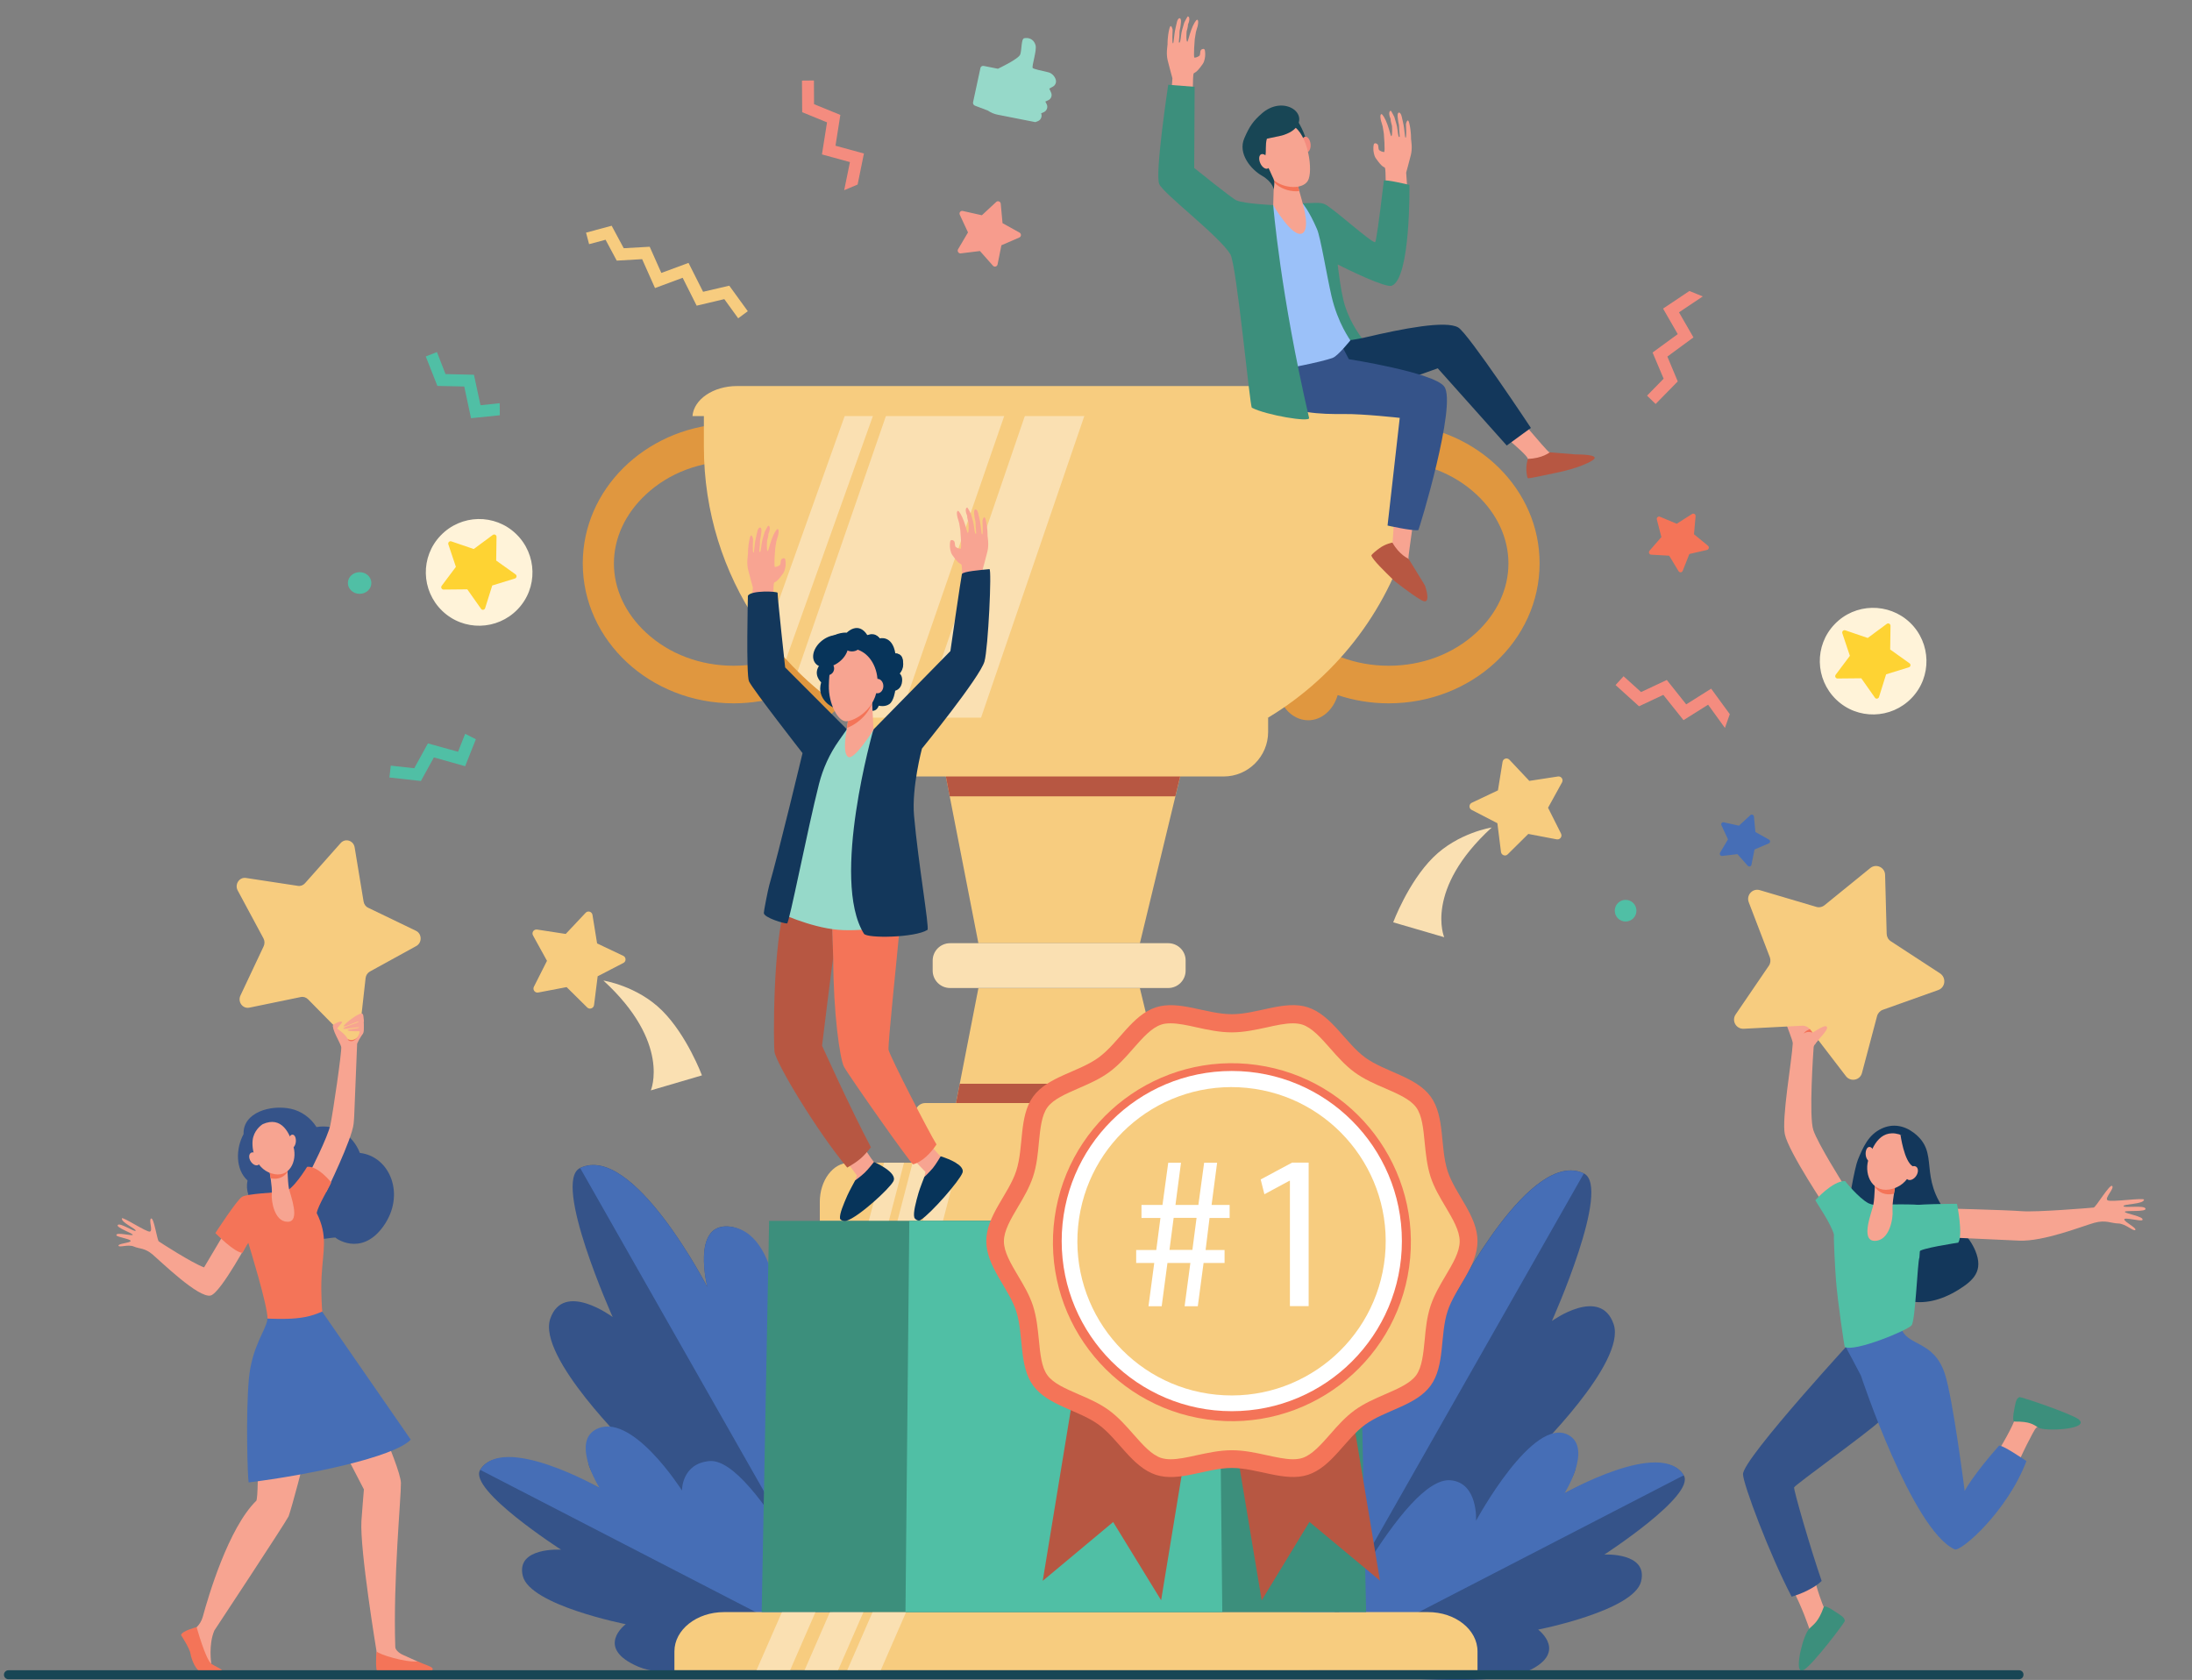 <?xml version="1.0" encoding="utf-8"?>
<!-- Generator: Adobe Illustrator 23.0.5, SVG Export Plug-In . SVG Version: 6.00 Build 0)  -->
<svg version="1.1" id="Layer_1" xmlns="http://www.w3.org/2000/svg" xmlns:xlink="http://www.w3.org/1999/xlink" x="0px" y="0px"
	 viewBox="0 0 1942 1488.3" style="enable-background:new 0 0 1942 1488.3;" xml:space="preserve">
<rect x="0" y="0" width="1942" height="1488.3" fill="#808080" stroke="none"/>
<style type="text/css">
	.st0{fill:#355389;}
	.st1{fill:#466EB6;}
	.st2{fill:#13375B;}
	.st3{fill:#F7A491;}
	.st4{fill:#3C8F7C;}
	.st5{fill:#50BFA5;}
	.st6{fill:#F47458;}
	.st7{fill:#F7CC7F;}
	.st8{fill:#F47257;}
	.st9{fill:#E0973F;}
	.st10{fill:#FAE0B2;}
	.st11{fill:#B75742;}
	.st12{fill:#184655;}
	.st13{fill:#FFFFFF;}
	.st14{fill:#F8A492;}
	.st15{fill:#9BC1F9;}
	.st16{fill:#F48C7F;}
	.st17{fill:#07345A;}
	.st18{fill:#96D9C9;}
	.st19{fill:#F79C8D;}
	.st20{fill:#FFF3D9;}
	.st21{fill:#FED333;}
</style>
<g>
	<g>
		<g>
			<g>
				<path class="st0" d="M1155.1,1478.1c0,0,186.1-91.8,218.1-139.6c32-47.9-15-50.6-15-50.6s83.1-80.8,71.4-114.8
					c-11.7-34-54.7-2.8-54.7-2.8s53.4-118.9,28.2-130.8c-46.9-22.3-112.7,105.6-112.7,105.6s14.1-55.6-18.2-53.8
					c-48.7,2.7-46.7,128.4-46.7,128.4s-5.5-48.2-34.9-32.5C1138,1215.4,1155.1,1478.1,1155.1,1478.1z"/>
			</g>
			<path class="st1" d="M1180.1,1167.8c22.9-12.7,45.8,24.5,45.8,24.5s-2.3-98.2,46.4-100.9c32.3-1.8,18.2,53.8,18.2,53.8
				s65.8-127.9,112.7-105.6l-248.2,436.6C1153.1,1445.6,1134.7,1193,1180.1,1167.8z"/>
		</g>
		<g>
			<g>
				<path class="st0" d="M1159.9,1479.3c0,0,152.2,18.9,191.6,2.1c39.4-16.8,11.2-37.7,11.2-37.7s84.6-16.6,91.2-42.6
					c6.5-26-32.5-23.9-32.5-23.9s81.1-52.5,70.3-70.2c-20.2-32.9-113.2,20.1-113.2,20.1s31.4-28.9,10.5-40.9
					c-31.5-18.1-81.3,61.1-81.3,61.1s3.1-19.5-21.6-21.7C1241.8,1321.7,1159.9,1479.3,1159.9,1479.3z"/>
			</g>
			<path class="st1" d="M1285.1,1311.4c24.7,2.2,22.6,35.9,22.6,35.9s50.7-93.9,82.2-75.8c20.9,12-3.8,51.4-3.8,51.4
				s85.4-48.8,105.6-15.9l-332.2,171.5C1170.8,1458.7,1243.7,1307.8,1285.1,1311.4z"/>
		</g>
	</g>
	<g>
		<g>
			<g>
				<path class="st0" d="M762,1473.3c0,0-186.1-91.8-218.1-139.6c-32-47.9,15-50.6,15-50.6s-83.1-80.8-71.4-114.8
					c11.7-34,55.3-1.5,55.3-1.5s-54-120.2-28.8-132.1c46.9-22.3,112.7,105.6,112.7,105.6s-14.1-55.6,18.2-53.8
					c48.7,2.7,46.7,128.4,46.7,128.4s5.5-48.2,34.9-32.5C779.2,1210.6,762,1473.3,762,1473.3z"/>
			</g>
			<path class="st1" d="M737.1,1163c-22.9-12.7-45.8,24.5-45.8,24.5s2.3-98.2-46.4-100.9c-32.3-1.8-18.2,53.8-18.2,53.8
				s-65.8-127.9-112.7-105.6l248.2,436.6C764,1440.8,782.5,1188.2,737.1,1163z"/>
		</g>
		<g>
			<g>
				<path class="st0" d="M757.2,1474.5c0,0-152.2,18.9-191.6,2.1c-39.4-16.8-11.2-37.7-11.2-37.7s-84.6-16.6-91.2-42.6
					c-6.5-26,33.9-23.4,33.9-23.4s-82.5-53-71.7-70.7c20.2-32.9,113.2,20.1,113.2,20.1s-31.4-28.9-10.5-40.9
					c31.5-18.1,81.3,61.1,81.3,61.1s-3.1-19.5,21.6-21.7C675.3,1316.9,757.2,1474.5,757.2,1474.5z"/>
			</g>
			<path class="st1" d="M628.5,1294.4c-24.7,2.2-24.3,26.1-24.3,26.1s-45.4-71.9-76.9-53.8c-20.9,12,3.8,51.4,3.8,51.4
				s-85.4-48.8-105.6-15.9l332.2,171.5C746.4,1453.9,669.8,1290.7,628.5,1294.4z"/>
		</g>
	</g>
	<g>
		<path class="st2" d="M1646,1027.4c4.6-11,9.2-22.1,21.1-27.6c9.6-4.5,19.7-2.8,28.2,3.6c24.2,18.2,3.1,38.3,30.7,72.8
			c8.6,10.7,18.9,19.4,24.1,32c7.2,17.6-1.4,26-15.1,34.5c-65.6,40.3-100-42.5-98.7-61.4C1637.2,1067.1,1643.1,1034.5,1646,1027.4z"
			/>
		<path class="st3" d="M1606.6,1394.5c3.2,14.6,8.3,27.4,9,28.9c0.3,0.7,3.3,3.3,3.7,4c-0.9,18-12,29.1-22.5,37
			c2-9.1,6.8-19.7,6.1-21.7c-1.2-3.2-5.8-17.7-15.3-35.8C1596.5,1405.7,1599.5,1400.2,1606.6,1394.5z"/>
		<path class="st0" d="M1647,1180.6l55.8,42.4c0,0-27.6,26.6-38,36.5c-10.4,9.9-74.4,55.9-75.3,58.2c-0.7,1.7,14.6,54.6,24.4,82.9
			c-5.9,6-18.9,11.9-26.6,13.9c-19.4-36.9-43.1-100-43.1-108.5C1544.2,1291.9,1647,1180.6,1647,1180.6z"/>
		<path class="st3" d="M1803.7,1265.2c-1.8,1.8-13.9,25.4-18.6,38c-6.8-4.3-10.8-9.3-18.4-12.2c6-8.6,17.6-29.3,18.5-34.3
			c2.3-11.7,4.9-13.4,4.9-13.4s39.2,13.3,41.8,17C1834.6,1264.1,1811,1258,1803.7,1265.2z"/>
		<path class="st4" d="M1784.8,1259.4c-3,0,0.3-13.7,1-16.9c0.8-3.6,2.8-4.6,3.4-4.8c1.4-0.3,45,14.4,52.4,19.7
			c0.5,0.4,1.4,1.5,1.5,1.7c4,7.5-31.9,9-37.1,5.7C1801.3,1261.9,1798.5,1259.3,1784.8,1259.4z"/>
		<path class="st1" d="M1635.1,1193.1c0,0,48.7-19.7,48.7-19.7c-0.2,0.1,0.3,2,0.3,2.1c4.6,17.8,29,10.9,39,41.8
			c7.1,21.8,17.5,103.5,17.5,103.5s7.4-14,30.3-39.9c1.8-2,24.4,13.5,24.4,13.5c-16.8,44.5-58.1,80.7-63.6,78.2
			c-37.7-17.3-83.1-153.9-83-153.9C1644.5,1210.4,1635.1,1193.1,1635.1,1193.1z"/>
		<path class="st3" d="M1633.3,1049.3c0,0-22.9-36.2-26.8-48.2c-4-12,0-69.4,0.3-73.5c0.4-4.1,14.2-15.2,12-18.4
			c-2.2-3.2-21.2-5.8-24.4-5.2c-3.2,0.6-9.4,0.1-12,2.6c-0.3,0.3,6.1,15.4,5.9,17.8c-0.9,16-10,66.8-7,80.6
			c3.4,15.8,37.4,66.4,37.4,66.4L1633.3,1049.3z"/>
		<path class="st3" d="M1716.3,1070.4c0,0,61.1,1.5,74.6,2.6c13.4,1.1,62.1-3,64-3.2c1.9-0.2,14.4-21.4,16.4-19.1
			c2.1,2.3-6.9,10.5-4.2,12.6c2.8,2.1,32.8-2.6,32.4-0.4c-0.7,4.1-18.2,3.6-18.2,5.6c0,2,18.3-1.1,19.5,2.2
			c1.2,3.3-17.6,1.4-18.3,2.8c-0.8,1.5,17.5,4.2,15.6,7.3c-1,1.7-16.1-2.8-16.1-0.5c0.1,2.3,11.1,7.5,9.8,9.3
			c-1.4,1.8-8.7-5.6-15.1-5.7c-6.4-0.1-11-3.4-21.2-0.6c-10.2,2.8-45,16.8-66.8,15.8c-21.8-1-70-3.2-70-3.2L1716.3,1070.4z"/>
		<path class="st5" d="M1626.6,1134.3c-0.8-10.1-2.2-37.3-1.8-40.6c-3.1-10.5-14.2-26-16.5-30.4c0,0,15.1-17.1,26.3-17
			c0,0,11.9,15,20.8,19.7c0.1,0,3.1,1.3,4.4,1.3c8.5-0.1,38.4-1,43.9,0.7l-3.2,46.1c-1.6,2.6-3.5,55.6-6.9,60
			c-3.3,4.4-51.3,24.2-59.3,19.1C1634.1,1192.9,1628.2,1154.7,1626.6,1134.3z"/>
		<path class="st5" d="M1688.1,1069c5.5-2.6,45.7-2.5,45.7-2.5s5.6,27.7,1.1,34.4c0,0-35.6,5.3-34.6,8.2L1688.1,1069z"/>
		<path class="st3" d="M1679.2,1050.3c0,0-3.1,16-2.5,22.3c0.6,6.3-2.4,26.6-15.7,26.7c-13.3,0.1-2.5-25.8-1.3-32
			c1.3-6.2,1.6-25.3,1.6-25.3L1679.2,1050.3z"/>
		<path class="st6" d="M1661,1051.5c0.2-5.2,0.3-9.6,0.3-9.6l17.9,8.3c0,0-0.6,3.3-1.3,7.4C1670.1,1059.3,1664.4,1056.4,1661,1051.5
			z"/>
		<path class="st3" d="M1685.8,1006.1c0,0,6.9,3.8,9.4,12.1c2.5,8.3-0.3,29.7-18.2,34.9c-17.8,5.2-25.5-11.8-21.9-25
			C1658.8,1014.8,1666.8,998.1,1685.8,1006.1z"/>
		<path class="st3" d="M1652.9,1022.9c0.3,3.6,2.3,6.3,4.4,6.1c2.1-0.2,3.5-3.3,3.1-6.8c-0.3-3.6-2.3-6.3-4.4-6.1
			C1654,1016.3,1652.6,1019.4,1652.9,1022.9z"/>
		<path class="st4" d="M1615.7,1423.8c1-2.9,12.7,5.7,15.4,7.5c3.1,2,3.4,4.3,3.3,4.8c-0.1,1.4-27.8,38-36.1,43.2
			c-0.8,0.5-2.5,0.6-3,0.4c-4.8-1.6,1.9-31,7.8-37C1607.1,1438.8,1611.1,1436.7,1615.7,1423.8z"/>
		<g>
			<path class="st7" d="M1717.2,877.1l-49.1,17.5c-2.5,0.9-4.4,3-5.1,5.5l-13.4,50.5c-1.7,6.5-10.1,8.1-14.2,2.8l-31.8-41.5
				c-1.6-2.1-4.2-3.3-6.8-3.2l-52,2.7c-6.7,0.3-10.9-7.1-7.1-12.7l29.4-43.1c1.5-2.2,1.8-5,0.9-7.5l-18.7-48.8
				c-2.4-6.3,3.4-12.6,9.8-10.7l50,14.8c2.5,0.8,5.3,0.2,7.4-1.5l40.5-32.9c5.2-4.2,13-0.6,13.1,6.1l1.4,52.2
				c0.1,2.7,1.4,5.1,3.7,6.6l43.7,28.5C1724.5,866.3,1723.5,874.8,1717.2,877.1z"/>
		</g>
		<path class="st3" d="M1618.5,909.7c1.8,2.7-8.1,11.2-10.8,15.9l-6.2-8.5C1604.5,916.6,1616.4,906.7,1618.5,909.7z"/>
		<path class="st2" d="M1683.7,1005.1c0,0,3.2,23.9,11,28.2c7.7,4.3,4.5,14.9,4.5,14.9s7-24.6,0.9-32.5
			C1693.9,1007.7,1683.7,1005.1,1683.7,1005.1z"/>
		<path class="st3" d="M1690,1036.7c-2.1,3.1-2.1,6.8,0,8.2c2.1,1.4,5.5,0,7.6-3.1c2.1-3.1,2.1-6.8,0-8.2S1692.1,1033.6,1690,1036.7
			z"/>
		<path class="st8" d="M1603.5,911.7c0,0.1,0.1,0.1,0.1,0.2l2.3,2.9c-1.7-0.5-4.8-1.3-7.9,0.8C1598,915.6,1599,913.4,1603.5,911.7z"
			/>
	</g>
	<g>
		<g>
			<path class="st3" d="M262,1177c0.6,0.3-8,11.3-16.3,19.1c-6.7,8.4-13,18.4-15.2,29.3c-3.3,16.5-0.6,98.3-3.4,104.1
				c-24.7,24.1-42.5,84.6-47.5,103c-1,3.6-3,6.8-5.7,9.4l0,0l1.1,20.9l12.2,11.3c0,0-2.7-17,2.7-29.6c0,0,62.1-94,65.8-101.2
				c7-20.5,32.7-125.3,32.7-125.3l6-24.1C294.3,1193.8,262,1177.1,262,1177z"/>
			<path class="st6" d="M160.4,1448.6c0,0,7.8,11.9,8.4,16.6c0.7,4.7,4.8,15.2,9.4,15.9c1,0.2,18.8,1.5,18.7-0.8
				c-0.1-1.7-6.5-4.1-9.5-6.2c-5.2-3.6-13.2-32.6-13.2-32.6S160.8,1444.9,160.4,1448.6z"/>
		</g>
		<path class="st3" d="M315,1213.3c0,0,40,85.5,40.2,100.5c0.2,12.9-7,85.2-5,145.4c0.1,2.2,2.8,5.1,6.8,6.9
			c2.3,1,13.1,5.9,13.1,5.9l1.5,3.9l-37.5-2.7l-0.5-10.2c0,0-14.9-90-13.4-115.5c0.2-4,2.2-28,2.2-28l-45.1-87.1l28.4-37.3
			L315,1213.3z"/>
		<path class="st0" d="M318.8,1021.4c-6.1-16.1-21.9-25.9-38.4-22.9c-5.1-8.2-13.5-14.2-22.7-16.2c-18.1-3.9-42.6,3.3-41.9,22.4
			c-7,12.9-7.3,31.3,3.5,41.1c-3.7,17.3,12.5,34,33.5,33.4c7.3,12.1,21.3,19.9,35.2,18.2c3.3-0.4,8.4-1.2,9.3-1
			c-1.1-0.2,22.3,17.7,42.2-9.8C359.7,1058.5,345.5,1024.4,318.8,1021.4z"/>
		<path class="st3" d="M316.4,924.6c1-2.3,2.2-4.5,3.6-6.6l1.6-2.3c0.2-0.4,0.3-0.7,0.4-1c0.7-2,0.2-8.5,0.2-8.5l-13.7,3.3l-3,7.9
			c-3-1.4-8.2-12-10.1-9.4c-2.2,3,6.2,16,6.9,19.5c0.7,3.5-7.3,58.2-9.6,69.1c-2.3,10.9-17.8,41.2-17.8,41.2l14.2,18
			c0,0,22.7-46.2,24.2-60.3c0.2-1.5,0.3-3.7,0.5-6.5L316.4,924.6z"/>
		<path class="st3" d="M222.1,1095.9l-16.8-14.3c0,0-13.6,22.7-24.5,41.2c-10.8-3.9-38.8-22.1-40.1-23c-1.4-0.8-4.4-21.4-6.8-20.3
			c-2.4,1.1,1.8,10.9-1.1,11.6c-2.9,0.7-24.4-13.6-24.8-11.7c-0.8,3.6,12.8,9.3,12.2,10.9c-0.7,1.6-13.7-7.3-15.8-5.1
			c-2.1,2.2,13.1,7.3,13.2,8.7c0.1,1.5-14.9-2.8-14.5,0.4c0.2,1.7,13.4,3.4,12.6,5.2c-0.8,1.8-11.1,2.1-10.7,4.1
			c0.4,1.9,8.6-1.4,13.5,0.7c5,2.2,9.6,1.1,16.6,7c6.9,5.8,41,39.2,51.6,36.4C195.9,1145.1,222.1,1095.9,222.1,1095.9z"/>
		<g>
			<path class="st6" d="M223.4,1315.9C223.4,1316,223.4,1316,223.4,1315.9C223.4,1315.9,223.4,1315.9,223.4,1315.9z"/>
			<path class="st6" d="M280.6,1074.7c1.1-6.6,11.2-23,12.9-27.1c0,0-11.8-15-21.4-13.9c0,0-12.9,21.3-20.2,22
				c-7.3,0.7-33,1.8-37.5,4.6c-4.5,2.7-23.6,32.1-23.6,32.1s17.2,17.6,24.1,17.5c0,0,3.7-7.2,5.1-8.8c1,3.4,17.1,55.3,17,67l0.1,0.1
				c15,12.1,36.8,9.3,48.4-6.2l0,0c0,0-1.4-16.2-0.6-31.1C286.1,1107.6,290.8,1095.2,280.6,1074.7z"/>
			<path class="st1" d="M363.9,1275.4l-78.5-113.4c-4.8,2-9.4,3.7-14.6,4.7c-11.3,2.2-22.5,1.8-33.9,1.5c0,0.4,0,0.8-0.1,1.1
				c-1.3,9.3-13.7,23.8-16.3,52.2c-2.9,32.2-1.1,88.1-0.2,91.8C272.6,1306.9,349.1,1291,363.9,1275.4z"/>
		</g>
		<g>
			<path class="st6" d="M318.2,916.1c0,0-4.9,3.3-9.1,2.2c-4.2-1.1-6.1-2.6-6.1-2.6s2.3,4.2,5.7,6.1
				C314.6,924.9,318.2,916.1,318.2,916.1z"/>
			<path class="st7" d="M220.9,892.7l45.6-9.4c2.3-0.5,4.7,0.3,6.4,2l33.4,33.9c4.3,4.4,11.5,1.7,12.2-4.5l5.4-48.2
				c0.3-2.5,1.7-4.6,3.8-5.8l41.1-22.6c5.3-2.9,5.1-10.9-0.3-13.5l-42.3-20.4c-2.2-1-3.7-3.1-4.1-5.6l-7.9-47.9
				c-1-6.1-8.3-8.4-12.4-3.8l-31.6,35.6c-1.6,1.8-4,2.7-6.3,2.3l-46-7c-5.9-0.9-10.2,5.7-7.3,11.1l22.8,42.4c1.2,2.2,1.2,4.8,0.2,7
				L213,882C210.4,887.6,215,893.9,220.9,892.7z"/>
		</g>
		<path class="st3" d="M238.6,1036.9c0,0,2.8,14.9,2.2,20.7c-0.6,5.9,2.1,24.8,14,24.8c11.9,0.1,2.3-24,1.1-29.8
			c-1.1-5.7-1.4-23.5-1.4-23.5L238.6,1036.9z"/>
		<path class="st6" d="M254.9,1038.1c-0.2-4.9-0.2-8.9-0.2-8.9l-16,7.8c0,0,0.6,3,1.1,6.9C246.8,1045.3,251.8,1042.6,254.9,1038.1z"
			/>
		<path class="st3" d="M232.8,995.9c0,0-6.2,3.6-8.4,11.3c-2.3,7.7,0.3,27.6,16.2,32.4c15.9,4.8,22.8-11,19.5-23.3
			C256.9,1004,249.7,988.4,232.8,995.9z"/>
		<path class="st3" d="M262.1,1011.5c-0.3,3.3-2.1,5.8-3.9,5.6c-1.9-0.2-3.1-3-2.8-6.3c0.3-3.3,2.1-5.8,3.9-5.6
			C261.2,1005.4,262.4,1008.2,262.1,1011.5z"/>
		<path class="st3" d="M229,1024.3c1.9,2.9,1.9,6.3,0,7.6c-1.9,1.3-4.9,0-6.8-2.9c-1.9-2.9-1.9-6.3,0-7.6
			C224.1,1020.1,227.1,1021.4,229,1024.3z"/>
		<path class="st3" d="M320.5,897.9c-3.1-0.6-16.1,9.7-16,11.2c0.1,1.6,12.9-5,13.2-3.9c0.3,0.8-14.3,4.6-13.5,6.1
			c0.5,1,13.6-1.8,13.9-1.1c0.5,1-10.9,1.4-10.1,2.5c0.9,1.3,11.7,0.8,11.7,0.8s2.2-3.5,2.4-4.8c0.1-0.6,0.1-1.4,0.1-2.3
			c0-0.7,0.3-1.4,0.2-2.2C321.9,900.9,322.2,898.2,320.5,897.9z"/>
		<path class="st3" d="M303.1,905.8l-4.9,6l-3.2-2.4c0,0-0.3-0.5,0.1-1.3C295.5,907.2,303,903.5,303.1,905.8z"/>
		<path class="st6" d="M334.1,1480.3h47.4c1.8-0.2,2.2-1.6,1.6-2.4c-1.3-1.8-6.8-3.1-13-6c-10.9,1.1-34.6-6.3-36.3-8.8
			C332.7,1468.1,333.1,1480.1,334.1,1480.3z"/>
		<path class="st3" d="M298.6,911.3c0,0,6.4,3.9,9.1,8.5c2.7,4.6,1.4,8.4,1.4,8.4l-11-13.6L298.6,911.3z"/>
	</g>
	<g>
		<path class="st9" d="M1240,375.5c-1.1,5.4-2.2,10.9-5,15.4c-4.8,5.8-9.3,11.8-13.7,18c3-0.2,6-0.3,9-0.3
			c29.7,0,57.3,10.4,77.7,29.4c18.3,17,28.4,38.7,28.4,61.2c0,22.5-10.1,44.2-28.4,61.2c-20.5,19-48.1,29.4-77.7,29.4
			c-29.6,0-57.1-10.4-77.6-29.3c-1.5,4.4-3,8.8-4.5,13.2c-10,5.1-17,17-17,30.9c0,18.5,12.4,33.5,27.8,33.5
			c12.1,0,22.3-9.3,26.1-22.3c14.1,4.7,29.3,7.3,45.2,7.3c73.9,0,133.7-55.5,133.7-124C1364.1,433.7,1309.4,380.1,1240,375.5z"/>
		<path class="st9" d="M640.3,375.5c1.1,5.4,2.2,10.9,5,15.4c4.8,5.8,9.3,11.8,13.7,18c-3-0.2-6-0.3-9-0.3
			c-29.7,0-57.3,10.4-77.7,29.4c-18.3,17-28.4,38.7-28.4,61.2c0,22.5,10.1,44.2,28.4,61.2c20.5,19,48.1,29.4,77.7,29.4
			c29.6,0,57.1-10.4,77.6-29.3c1.5,4.4,3,8.8,4.5,13.2c10,5.1,17,17,17,30.9c0,18.5-12.4,33.5-27.8,33.5c-12.1,0-22.3-9.3-26.1-22.3
			c-14.1,4.7-29.3,7.3-45.2,7.3c-73.9,0-133.7-55.5-133.7-124C516.3,433.7,571,380.1,640.3,375.5z"/>
		<path class="st7" d="M1259.3,361.4v34.2c0,154.7-125.4,280.2-280.2,280.2c-71.3-0.9-120.2,6.4-187.8-23.5
			c-97.5-42.7-167.7-140.7-167.7-256.6v-34.2H1259.3z"/>
		<path class="st10" d="M791.3,652.2c0.1,0,0.1,0.1,0.2,0.1l100.7-291H787.4l-80.7,233.3C731,618.8,759.7,638.4,791.3,652.2z"/>
		<path class="st10" d="M856.8,671.9l106.3-310.5h-52.7L808.5,659.2C825.4,665.4,841.3,669.4,856.8,671.9z"/>
		<path class="st10" d="M696.4,584l79.5-222.6h-25L679,562.8C684.5,570.1,690.3,577.2,696.4,584z"/>
		<path class="st7" d="M1231.5,342H653c-21.1,0-38.3,11.8-39.5,26.6h657.6C1269.8,353.7,1252.6,342,1231.5,342z"/>
		<polygon class="st7" points="834,667.6 866.8,835.6 1009.9,835.6 1050.5,667.6 		"/>
		<polygon class="st11" points="1050.5,667.6 1041.3,705.5 841.4,705.5 834,667.6 		"/>
		<polygon class="st7" points="1050.5,1043.5 834,1043.5 850.3,960.1 866.8,875.5 1009.9,875.5 1030.4,960.1 		"/>
		<polygon class="st11" points="1050.5,1043.5 834,1043.5 850.3,960.1 1030.4,960.1 		"/>
		<path class="st10" d="M1035,835.6H841.7c-8.5,0-15.4,6.9-15.4,15.4v8.9c0,8.5,6.9,15.4,15.4,15.4H1035c8.5,0,15.4-6.9,15.4-15.4
			v-8.9C1050.5,842.5,1043.5,835.6,1035,835.6z"/>
		<g>
			<path class="st7" d="M1066.4,1032.1H810.8v-45.9c0-4.9,4-9,9-9h237.7c4.9,0,9,4,9,9V1032.1z"/>
			<path class="st7" d="M1150.9,1064.9v16.7H726.3v-16.7c0-19.2,11.7-34.8,26.2-34.8h372.2
				C1139.2,1030.1,1150.9,1045.7,1150.9,1064.9z"/>
			<polygon class="st10" points="826.3,1030.1 812.8,1081.6 795.1,1081.6 808.5,1030.1 			"/>
			<polygon class="st10" points="800.9,1030.1 787.5,1081.6 769.7,1081.6 783.2,1030.1 			"/>
			<polygon class="st10" points="848.8,1030.1 835.4,1081.6 817.6,1081.6 831.1,1030.1 			"/>
		</g>
		<g>
			<path class="st7" d="M1309,1463v16.7H597.5V1463c0-19.2,19.7-34.8,43.9-34.8h623.7C1289.3,1428.1,1309,1443.7,1309,1463z"/>
			<polygon class="st10" points="765,1428.1 742.5,1479.7 712.8,1479.7 735.3,1428.1 			"/>
			<polygon class="st10" points="722.5,1428.1 700,1479.7 670.2,1479.7 692.8,1428.1 			"/>
			<polygon class="st10" points="802.8,1428.1 780.3,1479.7 750.6,1479.7 773.1,1428.1 			"/>
		</g>
		<path class="st7" d="M1123.5,635.8v12.6c0,21.8-17.7,39.5-39.4,39.5H799c-21.8,0-39.5-17.7-39.5-39.5v-12.6H1123.5z"/>
		<polygon class="st4" points="1210.3,1428.1 674.8,1428.1 681.4,1081.6 1203.1,1081.6 		"/>
		<polygon class="st5" points="1082.9,1428.1 802.2,1428.1 805.6,1081.6 1079.2,1081.6 		"/>
	</g>
	<path class="st12" d="M1788.8,1479.7H7.5c-2.2,0-4,1.8-4,4l0,0c0,2.2,1.8,4,4,4h1781.2c2.2,0,4-1.8,4-4l0,0
		C1792.8,1481.5,1791,1479.7,1788.8,1479.7z"/>
	<g>
		<g>
			<polygon class="st11" points="1028.7,1417.7 986.2,1348.4 923.8,1400.5 988,1009.6 1092.9,1026.8 			"/>
			<polygon class="st11" points="1222.6,1400.3 1160.1,1348.3 1117.8,1417.8 1052.7,1027 1157.5,1009.5 			"/>
		</g>
		<path class="st6" d="M1309,1099.5c0,22.6-19.9,41.7-26.5,62.1c-6.9,21.1-2.2,48.3-15,65.9c-12.9,17.8-40.3,21.7-58,34.6
			c-17.6,12.8-29.7,37.7-50.8,44.5c-20.4,6.6-44.7-6.1-67.3-6.1c-22.6,0-46.9,12.8-67.3,6.1c-21.1-6.9-33.3-31.7-50.8-44.5
			c-17.8-12.9-45.1-16.9-58-34.6c-12.8-17.6-8.2-44.7-15-65.9c-6.6-20.4-26.5-39.5-26.5-62.1c0-22.6,19.9-41.7,26.5-62.1
			c6.9-21.1,2.2-48.3,15-65.9c12.9-17.8,40.3-21.7,58-34.6c17.6-12.8,29.7-37.7,50.8-44.5c20.4-6.6,44.7,6.1,67.3,6.1
			c22.6,0,46.9-12.8,67.3-6.1c21.1,6.9,33.3,31.7,50.8,44.5c17.8,12.9,45.1,16.9,58,34.6c12.8,17.6,8.2,44.7,15,65.9
			C1289.1,1057.8,1309,1077,1309,1099.5z"/>
		<path class="st7" d="M1145.5,1292.8c-6.8,0-14.8-1.8-23.2-3.6c-10-2.2-20.2-4.4-31-4.4c-10.8,0-21.1,2.3-31,4.4
			c-8.4,1.9-16.4,3.6-23.2,3.6c-3.1,0-5.8-0.4-8.2-1.1c-8.7-2.8-16.5-11.7-24.8-21.1c-6.5-7.4-13.3-15.1-21.6-21.2
			c-8.4-6.1-17.9-10.3-27.1-14.2c-11.4-5-22.2-9.6-27.5-16.9c-5.2-7.1-6.3-18.8-7.5-31.1c-1-10-2-20.3-5.2-30.3
			c-3.1-9.6-8.3-18.3-13.3-26.7c-6.4-10.8-12.5-21.1-12.5-30.5c0-9.4,6.1-19.7,12.5-30.5c5-8.4,10.1-17.1,13.3-26.7
			c3.3-10,4.3-20.3,5.2-30.3c1.2-12.3,2.4-24,7.5-31.1c5.3-7.3,16.1-11.9,27.5-16.9c9.2-4,18.7-8.1,27.1-14.2
			c8.3-6.1,15.1-13.7,21.6-21.2c8.3-9.4,16.1-18.3,24.8-21.1c2.3-0.8,5-1.1,8.2-1.1c6.8,0,14.8,1.7,23.2,3.6c10,2.2,20.3,4.4,31,4.4
			c10.8,0,21.1-2.3,31-4.4c8.4-1.9,16.4-3.6,23.2-3.6c3.1,0,5.8,0.4,8.2,1.1c8.7,2.8,16.5,11.7,24.8,21.1
			c6.5,7.4,13.3,15.1,21.6,21.2c8.4,6.1,17.9,10.3,27.1,14.2c11.4,5,22.2,9.6,27.5,16.9c5.2,7.1,6.3,18.8,7.5,31.1
			c1,10,2,20.3,5.2,30.3c3.1,9.6,8.3,18.3,13.3,26.7c6.4,10.8,12.5,21.1,12.5,30.5c0,9.5-6.1,19.7-12.5,30.5
			c-5,8.4-10.1,17.1-13.3,26.7c-3.3,10-4.3,20.3-5.2,30.3c-1.2,12.3-2.4,24-7.5,31.1c-5.3,7.3-16.1,11.9-27.5,16.9
			c-9.2,4-18.7,8.1-27.1,14.2c-8.3,6.1-15.1,13.7-21.6,21.2c-8.3,9.4-16.1,18.3-24.8,21.1
			C1151.4,1292.4,1148.7,1292.8,1145.5,1292.8z"/>
		
			<ellipse transform="matrix(0.139 -0.99 0.99 0.139 -148.785 2028.049)" class="st6" cx="1091.3" cy="1099.5" rx="158.6" ry="158.6"/>
		<circle class="st13" cx="1091.3" cy="1099.5" r="150.7"/>
		
			<ellipse transform="matrix(9.843127e-02 -0.995 0.995 9.843127e-02 -110.341 2077.292)" class="st7" cx="1091.3" cy="1099.5" rx="136.6" ry="136.6"/>
		<g>
			<path class="st13" d="M1017.5,1157.2l5.1-38.3h-16v-11.5h17.8l3.7-28.4h-16.8v-11.5h18.6l5.1-37.4h11.3l-4.9,37.4h20.3l5.1-37.4
				h11.5l-4.9,37.4h16v11.5h-17.8l-3.5,28.4h16.8v11.5h-18.6l-5.1,38.3h-11.7l5.1-38.3h-20.3l-5.1,38.3H1017.5z M1056.4,1107.3
				l3.7-28.4h-20.3l-3.7,28.4H1056.4z"/>
			<path class="st13" d="M1142.7,1046.1h-0.4l-22.1,11.9l-3.3-13.1l27.8-14.9h14.7v127.1h-16.6V1046.1z"/>
		</g>
	</g>
	<g>
		<g>
			<path class="st14" d="M1250,137.1c-1.5,6.1-4.2,15.8-4.2,15.8c0.2,2.7,1,13.8,1.9,27.3l-20-8c0,0,0.2-22.1-0.7-23.5
				c-0.8-1.1-2,0.3-8.1-8.5c-1.8-2.5-2.1-7-2.1-7s-0.4-5.6,0.9-6.1c1.2-0.5,2.7,0.3,3.1,1.3c0.5,1,0.3,3.2,0.8,4.2
				c0.5,1,3.3,2.1,4.6,2.1c1.2-0.1-0.2-16.4-0.2-16.4s-0.7-4.6-1-6.2c-0.3-1.3-1.5-5.1-1.5-5.1s-1.4-5.5,0.3-5.9
				c1-0.2,3.6,4.2,5.3,9c1.9,5.1,3,10.6,3.5,10.5c1.3-0.2,0.6-9.2,0.6-9.2s-1.3-4.1-1.2-6.1c-1.2-2.4-2-6.8,0.1-7.2
				c0.4-0.1,3.2,5.5,3.2,5.5s1.1,3.9,1.7,5.8c1.1,3.3,1.3,8.4,1.9,10.7c0.5,1.9,0.9,1.1,1.1,1.2c0.2,0.1-0.1-2.5-0.4-6.1
				c-0.2-1.8,0.1-3.9-0.5-5.9c-0.5-1.9-0.7-4.6-0.9-6.3c-0.3-4.6,2.6-4.2,3.6,0.1c0.4,1.6,0.8,3.4,1.2,5.2c1.6,7,1.5,13.7,2.3,13.7
				c1,0.1,0.3-12.1,0.3-12.1s1.5-6.8,3-0.5c1.7,7.3,1.5,13.2,1.5,13.5C1250.2,124.6,1251.5,130.9,1250,137.1z"/>
			<path class="st4" d="M1248.7,163.8c0,0-22.5-5.4-22.7-3.6c-4.7,39.6-6.9,53.9-7.7,54.3c-2.7,1.4-38.9-31.7-45.3-33.9
				c-3.1-1.1-6.4-0.9-9.7-0.8c-7.7,0.2-9.2,0.3-9.2,0.3c-0.2,0-0.3,0-0.3,0l0,7.2c8.6,7.8,28.4,125.5,30.1,125.4
				c1.9-0.1,41,9.8,40.3,6.5c-0.1-0.5-26.5-22.1-34-53.3c-2.5-10.5-3.8-21.7-5.1-31.6c8.7,4.4,42.6,21,48,18.8
				C1249.9,246.3,1248.7,163.8,1248.7,163.8z"/>
			<path class="st3" d="M1316,372.9c0,0,36.4,28.5,37.6,33.5c1.7,7.3,35.1-2.3,27-3.8c-1.8-0.3-7.8-1.8-8.2-2.1
				c-2.6-1.4-35-40.4-35-40.4L1316,372.9z"/>
			<path class="st11" d="M1396.2,402.6l-23.2-1.9c0,0-6.6,5.5-19.4,5.8c0,0-2,5.8-1.1,12.6c0.2,1.2,0.4,4.7,1.5,4.6
				c4.3-0.3,15.7-3.1,28.7-5.7c0,0,17.5-3.7,27.6-9.8C1420.5,402.2,1396.2,402.6,1396.2,402.6z"/>
			<path class="st2" d="M1153,301.4c0,0,26.6,4.5,56.1-2.4c34.1-8,71.8-15.3,82.8-8.9c8.9,5.2,64.4,89,64.4,89l-21.4,15.6
				l-61.1-68.4c0,0-78,28.8-95.5,25.6C1138.4,344.6,1137.8,312.8,1153,301.4z"/>
			<polygon class="st2" points="1182.2,284.5 1208.8,316.2 1159.4,331.2 1153,301.4 			"/>
			<path class="st3" d="M1236.3,429.1c0,0-1.6,44-2.6,51.4c-1,7.4,18.7,29.8,16.2,22c-0.6-1.8-2.1-7.7-2.1-8.3
				c0-2.9,7.3-53.1,7.3-53.1L1236.3,429.1z"/>
			<path class="st11" d="M1262.4,518.6l-14.5-23.6c0,0-8-3.2-14.3-14.3c0,0-6.1,1-11.6,5.1c-1,0.7-7.5,5.5-7,6.6
				c1.7,4,10.5,12.7,20.2,22.1c0,0,13.7,11.1,23.9,17.1C1269.2,537.5,1262.4,518.6,1262.4,518.6z"/>
			<path class="st0" d="M1279.5,342.4c-9.3-12.4-84.5-24.2-84.5-24.2l-21-40.3l-46.3,28.6c0,0,4.6,36.9,8.1,46.7
				c4.6,13.1,35.8,13.8,54.8,13.6c17.5-0.2,49.5,3.4,49.5,3.4l-10.8,95.4c0,0,21.3,4.8,27.2,4.1
				C1257.2,469.6,1291.1,357.9,1279.5,342.4z"/>
			<path class="st15" d="M1154.1,180.2l-26.1,1.5c0,0-0.6,0.2-0.8,0.2c-2.1,0.4-0.2,76.6,1.7,105.1c1.9,28.5,5.8,40.4,5.8,40.4
				s35.5-6.3,46.3-10.5c4.5-1.8,15.4-15.4,15.4-15.4s-11.2-15-16.8-39.4c-4.3-18.8-9.7-52.2-12.8-59.1
				C1159.9,186.9,1154.1,180.2,1154.1,180.2z"/>
		</g>
		<path class="st3" d="M1128.7,158.6l-0.7,23.1c0,0,16.9,29.2,25.6,25.1c7.3-3.4,0.8-25.6,0.8-25.6s-1.3-5.1-3-10.9
			c-1.2-4.1-2.2-8.5-2.2-11.8C1149.4,150.6,1128.7,158.6,1128.7,158.6z"/>
		<path class="st6" d="M1149.2,158.5c0.2-7.9-20.5,0.1-20.5,0.1l-0.1,2.3c0.7,1.1,1.5,1.9,2.3,2.6c5.6,4.5,13.6,6.6,20.2,5.8
			C1150,165.5,1149.2,161.5,1149.2,158.5z"/>
		<g>
			<path class="st12" d="M1148.9,105.9c0,0,8.6,13,9.3,23.9c0.6,10.9-1.7,18.4-1.7,18.4l-27.7-33.1L1148.9,105.9z"/>
			<path class="st16" d="M1161.1,127.6c0.4,3.8-1.1,7.1-3.3,7.3c-2.2,0.2-4.3-2.7-4.7-6.5c-0.4-3.8,1.1-7.1,3.3-7.3
				C1158.6,120.9,1160.7,123.8,1161.1,127.6z"/>
			<path class="st3" d="M1119.9,120.5c-0.6-0.1-0.6,31.7,8.7,39.2c9.2,7.5,25.3,8.2,30,0.6c5.2-8.4,0.3-41.9-13.5-49
				C1131.3,104.2,1119.9,120.5,1119.9,120.5z"/>
			<path class="st12" d="M1117.6,100.8c-7,6.2-10.5,10.7-15.2,21.7c-5.9,13.5,5.8,27.5,15.5,33.1c9.8,5.6,10.6,12.3,10.6,12.3
				l0.4-4.1c0.2-1.5,0.1-2.7-0.1-3.8c-0.3-1.3-0.9-2.3-1.4-3.4c-0.8-1.8-3.5-7.9-4.5-9.5c-2.7-4.2-3.3-5.1-1.9-9.2
				c1-3.1-0.2-9.9,1.4-15l13.1-2.8c0,0,8.2-2,12.4-6.8C1159.7,99.5,1136.1,84.1,1117.6,100.8z"/>
			<path class="st3" d="M1124,141.3c1.6,3.5,1.3,7.1-0.8,8c-2,0.9-5-1.1-6.6-4.6c-1.6-3.5-1.3-7.1,0.7-8
				C1119.4,135.8,1122.3,137.8,1124,141.3z"/>
		</g>
		<path class="st14" d="M1034.5,53.5c1.5,6.1,4.2,15.8,4.2,15.8c-0.2,2.7-1,13.8-1.9,27.3l20-8c0,0-0.2-22.1,0.7-23.5
			c0.8-1.1,2,0.3,8.1-8.5c1.8-2.5,2.1-7,2.1-7s0.4-5.6-0.9-6.1c-1.2-0.5-2.7,0.3-3.1,1.3c-0.5,1-0.3,3.2-0.8,4.2
			c-0.5,1-3.3,2.1-4.6,2.1c-1.2-0.1,0.2-16.4,0.2-16.4s0.7-4.6,1-6.2c0.3-1.3,1.5-5.1,1.5-5.1s1.4-5.5-0.3-5.9c-1-0.2-3.6,4.2-5.3,9
			c-1.9,5.1-3,10.6-3.5,10.5c-1.3-0.2-0.6-9.2-0.6-9.2s1.3-4.1,1.2-6.1c1.2-2.4,2-6.8-0.1-7.2c-0.4-0.1-3.2,5.5-3.2,5.5
			s-1.1,3.9-1.7,5.8c-1.1,3.3-1.3,8.4-1.9,10.7c-0.5,1.9-0.9,1.1-1.1,1.2c-0.2,0.1,0.1-2.5,0.4-6.1c0.2-1.8-0.1-3.9,0.5-5.9
			c0.5-1.9,0.7-4.6,0.9-6.3c0.3-4.6-2.6-4.2-3.6,0.1c-0.4,1.6-0.8,3.4-1.2,5.2c-1.6,7-1.5,13.7-2.3,13.7c-1,0.1-0.3-12.1-0.3-12.1
			s-1.5-6.8-3-0.5c-1.7,7.3-1.5,13.2-1.5,13.5C1034.3,41,1033,47.3,1034.5,53.5z"/>
		<path class="st4" d="M1128,181.7c0,0-25.9-1.2-32.6-4.2c-4.1-1.8-37.4-28.7-37.4-28.7l0.4-71.9l-23.4-1.8c0,0-12.1,79.4-7.9,88.1
			c4.3,9,53.1,45.9,62.9,62c5.6,9.2,17.3,134.9,19.1,136c12.6,6.6,51.6,13.1,50.7,9.1C1134.3,260.4,1128,181.7,1128,181.7z"/>
	</g>
	<g>
		<path class="st14" d="M662.8,504.7c1.5,6.1,4.2,15.8,4.2,15.8c-0.2,2.7-1,13.8-1.9,27.3l20-8c0,0-0.2-22.1,0.7-23.5
			c0.8-1.1,2,0.3,8.1-8.5c1.8-2.5,2.1-7,2.1-7s0.4-5.6-0.9-6.1c-1.2-0.5-2.7,0.3-3.1,1.3c-0.5,1-0.3,3.2-0.8,4.2
			c-0.5,1-3.3,2.1-4.6,2.1c-1.2-0.1,0.2-16.4,0.2-16.4s0.7-4.6,1-6.2c0.3-1.3,1.5-5.1,1.5-5.1s1.4-5.5-0.3-5.9c-1-0.2-3.6,4.2-5.3,9
			c-1.9,5.1-3,10.6-3.5,10.5c-1.3-0.2-0.6-9.2-0.6-9.2s1.3-4.1,1.2-6.1c1.2-2.4,2-6.8-0.1-7.2c-0.4-0.1-3.2,5.5-3.2,5.5
			s-1.1,3.9-1.7,5.8c-1.1,3.3-1.3,8.4-1.9,10.7c-0.5,1.9-0.9,1.1-1.1,1.2c-0.2,0.1,0.1-2.5,0.4-6.1c0.2-1.8-0.1-3.9,0.5-5.9
			c0.5-1.9,0.7-4.6,0.9-6.3c0.3-4.6-2.6-4.2-3.6,0.1c-0.4,1.6-0.8,3.4-1.2,5.2c-1.6,7-1.5,13.7-2.3,13.7c-1,0.1-0.3-12.1-0.3-12.1
			s-1.5-6.8-3-0.5c-1.7,7.3-1.5,13.2-1.5,13.5C662.6,492.2,661.3,498.6,662.8,504.7z"/>
		<path class="st14" d="M874.8,488.6c-1.5,6.1-4.2,15.8-4.2,15.8c0.2,2.7,1,13.7,1.9,27.3l-20-8c0,0,0.2-22.1-0.7-23.5
			c-0.8-1.1-2,0.3-8.1-8.5c-1.8-2.5-2.1-7-2.1-7s-0.4-5.6,0.9-6.1c1.2-0.5,2.7,0.3,3.1,1.3c0.5,1,0.3,3.2,0.8,4.2
			c0.5,1,3.3,2.1,4.6,2.1c1.2-0.1-0.2-16.4-0.2-16.4s-0.7-4.6-1-6.2c-0.3-1.3-1.5-5.1-1.5-5.1s-1.4-5.5,0.3-5.9c1-0.2,3.6,4.2,5.3,9
			c1.9,5.1,3,10.6,3.5,10.5c1.3-0.2,0.6-9.2,0.6-9.2s-1.3-4.1-1.2-6.1c-1.2-2.4-2-6.8,0.1-7.2c0.4-0.1,3.2,5.5,3.2,5.5
			s1.1,3.9,1.7,5.8c1.1,3.3,1.3,8.4,1.9,10.7c0.5,1.9,0.9,1.1,1.1,1.2c0.2,0.1-0.1-2.5-0.4-6.1c-0.2-1.8,0.1-3.9-0.5-5.9
			c-0.5-1.9-0.7-4.6-0.9-6.3c-0.3-4.6,2.6-4.2,3.6,0.1c0.4,1.6,0.8,3.4,1.2,5.2c1.6,7,1.5,13.7,2.3,13.7c1,0.1,0.3-12.1,0.3-12.1
			s1.5-6.8,3-0.5c1.7,7.3,1.5,13.2,1.5,13.5C875,476.1,876.3,482.4,874.8,488.6z"/>
		<path class="st17" d="M750.2,560.5c0,0,10.2-10.7,18.3,2.3c0,0,6.3-3.5,10.7,2.8c0,0,11.4-3.4,14.1,13.6c0,0,5.9-1.1,6.6,5.9
			c0.8,7-2.8,11.6-2.8,11.6s3.3,2.5,1.8,8.9c-1.3,5.4-5.8,6.3-5.8,6.3s-1.2,9.2-5.2,11.9c-4,2.8-9.4,1.4-9.4,1.4s-1.4,5-6.1,4.5
			s-10.4-4.9-15.6-2.9c-5.2,2-18.7-0.1-18.7-0.1s-15.1-6.7-10.6-22.2c0,0-8-7.2-1-15.8c0,0-5.1-13.5,5-21.4S750.2,560.5,750.2,560.5
			z"/>
		<path class="st3" d="M820.2,1009.5c0,0,11.1,13.7,13.8,15.4c2.8,1.7-1.2,21.6-8.7,22.9c-4.2,0.7-6.6-3.9-6.6-3.9l1.2-5.7
			l-15.8-16.3L820.2,1009.5z"/>
		<path class="st3" d="M763.1,1012.9c0,0,9.2,15,11.8,17.1c2.5,2-4,21.3-11.6,21.6c-4.3,0.2-6-4.7-6-4.7l1.9-5.5l-13.6-18.2
			L763.1,1012.9z"/>
		<path class="st17" d="M774.3,1029.4c0,0-5.3,6.8-8.2,9.5c-3.7,3.5-8.5,6.9-8.5,6.9s-5.4,9.8-6.9,13.3c-3.3,7.6-7,16.1-6.5,20.4
			c0.2,1.4,3.3,2.8,5.8,2c10.7-3.3,38-28.3,41.5-35C795.6,1038.6,774.3,1029.4,774.3,1029.4z"/>
		<path class="st11" d="M696.3,800.4c1-2.8,1.9-5.4,2.9-7.8c11.4,2.5,24.2,5.2,37.4,8l1.6,48.5c0-3.7-9.9,77.3-9.9,77.3
			s25.7,56.9,43.3,90c-7.2,9-10.6,11.9-21,18c-27.3-32.7-63-92.5-64.4-102.5C685.2,926.3,684.4,833.8,696.3,800.4z"/>
		<path class="st6" d="M797.8,814.4c-3.5,37.8-11.2,109.9-10.6,115.7c1.9,7.2,36.3,74,42.5,83.8c-4.9,7.4-12.5,15.4-20.7,17.6
			c-1.6,0.4-58.3-80.3-61.4-86.7c-3.5-7.2-9.3-46.8-9.4-95.7l-1.6-48.5C758.6,805.4,778.8,810,797.8,814.4z"/>
		<path class="st18" d="M725.5,642.3l25.9,3.6c0,0,20.8,0.5,23.4,0.5c2.6,0,18.9,94.6,23.6,130.2c4.7,35.6,1.1,41.9,1.1,41.9
			s-32.9,7.4-57.2,5.2c-25.3-2.2-53.7-15.9-53.7-15.9s21.6-68.4,25.9-89.7C718.6,696.7,725.5,642.3,725.5,642.3z"/>
		<path class="st2" d="M662.6,527.8c0,0-1.7,70.5,1,75.9c3.9,7.8,47.4,63.5,47.4,63.5s-20.8,87-29.5,117.1c-0.9,3-4.8,22.6-4.8,24.5
			c0,4.2,18.4,9.6,20.6,9.3c2-0.3,18-83.1,28.3-123.6c3.5-13.7,9.4-26.7,17.6-38.3l7.1-10.1l-54.7-54.8c0,0-6.7-61-6.7-66.1
			C688.8,523.8,665.3,522.8,662.6,527.8z"/>
		<path class="st2" d="M773.8,646.3l68.2-69.5c0,0,9.5-65.7,10.2-68.2c0.7-2.4,17.6-3.7,24.4-4.4c2.2-0.2-1.1,70-4.4,81.8
			c-3.9,13.9-55.4,77.2-55.4,77.2s-9.2,34.3-7,59.5c3.7,41.8,13.7,99.3,11.9,101.1c-11.1,7-53.6,7.7-56.3,3.4
			C735.6,779.3,773.8,646.3,773.8,646.3z"/>
		<path class="st3" d="M751.9,633.3l-1.8,13.7c0,0-4.1,19.7,1.2,23.5c5.3,3.8,22.6-24,22.6-24l-1.8-34.6L751.9,633.3z"/>
		<path class="st6" d="M772.6,623c-4.4,11.8-14.8,19.1-22.2,21.9l1.6-11.6l20.1-21.5L772.6,623z"/>
		<path class="st17" d="M800.2,588.3c0,5.3-3,9.5-6.7,9.5s-6.7-4.3-6.7-9.5c0-5.3,3-9.5,6.7-9.5S800.2,583,800.2,588.3z"/>
		<ellipse class="st17" cx="772" cy="567.8" rx="8.1" ry="5.5"/>
		<path class="st3" d="M759.7,575.5c-10.8-3.7-22.2,3.4-23.9,14.5c-0.7,4.8-1.4,10.9-1.5,17.5c-0.3,15.9,8,31.5,15.2,31.5
			c7.2,0,27.2-10.3,28-33C778,592,771,579.3,759.7,575.5z"/>
		<path class="st3" d="M772.2,607.8c0,3.5,2.3,6.4,5.2,6.4s5.2-2.9,5.2-6.4c0-3.5-2.3-6.4-5.2-6.4S772.2,604.3,772.2,607.8z"/>
		<path class="st17" d="M728.3,567.5c-7.5,5.9-10.1,14.9-5.9,20.1c4.2,5.2,13.8,4.6,21.2-1.3c7.5-5.9,10.1-14.9,5.9-20.1
			C745.3,561,735.8,561.6,728.3,567.5z"/>
		<ellipse class="st17" cx="754.8" cy="572.4" rx="6.9" ry="4.7"/>
		<path class="st17" d="M727.2,592.2c0,3.3,2.7,6,5.9,6c3.3,0,5.9-2.7,5.9-6c0-3.3-2.7-6-5.9-6C729.9,586.2,727.2,588.9,727.2,592.2
			z"/>
		<path class="st17" d="M833.4,1024.4c0,0-4.4,7.4-6.9,10.4c-3.3,3.9-7.6,7.9-7.6,7.9s-4.1,10.4-5.1,14c-2.3,8-4.9,17.6-3.8,21.8
			c0.3,1.3,3.3,3.9,5.7,2.3c9.4-6.1,34.4-34.7,37-41.8C855.6,1030.9,833.4,1024.4,833.4,1024.4z"/>
	</g>
	<path class="st10" d="M1321.6,733.1c0,0-29.9,4.6-52,26.6c-22.1,22-35.3,57.4-35.3,57.4l45.2,13.2
		C1279.5,830.3,1261.4,788.2,1321.6,733.1z"/>
	<path class="st7" d="M1329.8,754.8l-3.2-25.5l-22.8-11.8c-2.6-1.3-2.5-5.1,0.1-6.3l23.2-11l4.1-25.3c0.5-2.9,4-4,6.1-1.8l17.6,18.7
		l25.4-3.9c2.9-0.4,5,2.6,3.6,5.2l-12.4,22.5l11.5,22.9c1.3,2.6-0.9,5.6-3.8,5.1l-25.2-4.8l-18.3,18.1
		C1333.8,758.9,1330.2,757.7,1329.8,754.8z"/>
	<path class="st10" d="M534.6,868.7c0,0,29.9,4.6,52,26.6c22.1,22,35.3,57.4,35.3,57.4L576.6,966C576.6,966,594.7,923.8,534.6,868.7
		z"/>
	<path class="st7" d="M526.3,890.4l3.2-25.5l22.8-11.8c2.6-1.3,2.5-5.1-0.1-6.3l-23.2-11l-4.1-25.3c-0.5-2.9-4.1-4-6.1-1.8
		l-17.6,18.7l-25.4-3.9c-2.9-0.4-5,2.6-3.6,5.2l12.4,22.5L473,874.2c-1.3,2.6,0.9,5.6,3.8,5.1l25.2-4.8l18.3,18.1
		C522.4,894.6,525.9,893.3,526.3,890.4z"/>
	<path class="st1" d="M1523.9,755.4l7-11.8l-5.8-12.5c-0.7-1.4,0.6-3,2.1-2.6l13.4,3l10.1-9.3c1.1-1.1,3-0.4,3.2,1.2l1.3,13.7
		l12,6.7c1.4,0.8,1.3,2.8-0.2,3.4l-12.6,5.4l-2.7,13.5c-0.3,1.5-2.2,2.1-3.3,0.9l-9.1-10.3l-13.6,1.6
		C1524.2,758.4,1523.1,756.7,1523.9,755.4z"/>
	<path class="st19" d="M848.8,220.8l8.8-14.9l-7.3-15.7c-0.8-1.8,0.8-3.8,2.7-3.3l16.9,3.8l12.7-11.8c1.4-1.3,3.8-0.4,4,1.5
		l1.6,17.3l15.1,8.4c1.7,1,1.6,3.5-0.2,4.3l-15.9,6.9l-3.4,17c-0.4,1.9-2.8,2.6-4.1,1.1l-11.5-13l-17.2,2.1
		C849.2,224.6,847.8,222.5,848.8,220.8z"/>
	<polygon class="st16" points="1496.7,257.8 1473.4,273.4 1486.4,296 1464.1,312.3 1473.9,335.5 1459.2,350.5 1466.8,357.9 
		1486.4,337.9 1477.2,315.9 1500.3,298.9 1487.5,276.7 1508.6,262.6 	"/>
	<polygon class="st16" points="1532.5,632.7 1516,610.1 1493.9,624 1476.7,602.4 1453.9,613.1 1438.4,599.1 1431.3,606.9 
		1452.1,625.7 1473.6,615.6 1491.5,638 1513.3,624.3 1528.2,644.9 	"/>
	<polygon class="st16" points="759.8,163.5 765.4,136 740.2,129.1 744.5,101.8 721.2,92.3 721.1,71.3 710.5,71.4 710.7,99.4 
		732.7,108.4 728.2,136.8 753,143.6 747.9,168.5 	"/>
	<polygon class="st7" points="541.9,200 552.6,219.9 575.6,218.6 585.9,241.8 610,232.9 622.9,258.5 646.1,253.1 662.5,275.7 
		654,282 641.7,265 617.2,270.8 604.8,246.1 580.3,255.2 568.9,229.6 546.4,230.9 536.5,212.4 521.9,216.3 519.2,206.1 	"/>
	<polygon class="st5" points="442.7,357.2 425.7,359 419.9,332 394.7,331.4 387.1,311.9 377.2,315.8 387.5,341.9 411.3,342.4 
		417.3,370.5 442.8,367.9 	"/>
	<polygon class="st5" points="412.1,650.1 405.8,666 379.1,658.6 367,680.6 346.2,678.3 345,688.8 372.9,691.9 384.4,671 
		412.1,678.8 421.6,654.9 	"/>
	<g>
		<path class="st20" d="M457.2,473c18.8,18.1,19.5,48,1.4,66.8c-18.1,18.8-48,19.5-66.8,1.4c-18.8-18.1-19.5-48-1.4-66.8
			C408.5,455.5,438.4,454.9,457.2,473z"/>
		<path class="st21" d="M456.2,512.5l-20.1,6.2l-6.3,20.1c-0.5,1.6-2.7,2-3.6,0.6L414,522.1l-21,0.2c-1.7,0-2.7-1.9-1.7-3.3
			l12.6-16.8l-6.7-20c-0.5-1.6,1-3.1,2.6-2.6l19.9,6.8l16.9-12.5c1.4-1,3.3,0,3.3,1.7l-0.3,21l17.1,12.2
			C458.2,509.8,457.8,512,456.2,512.5z"/>
	</g>
	<g>
		<path class="st20" d="M1692.2,551.6c18.8,18.1,19.5,48,1.4,66.8c-18.1,18.8-48,19.5-66.8,1.4c-18.8-18.1-19.5-48-1.4-66.8
			C1643.4,534.2,1673.3,533.6,1692.2,551.6z"/>
		<path class="st21" d="M1691.1,591.2l-20.1,6.2l-6.3,20.1c-0.5,1.6-2.7,2-3.6,0.6l-12.1-17.2l-21,0.2c-1.7,0-2.7-1.9-1.7-3.3
			l12.6-16.8l-6.7-20c-0.5-1.6,1-3.1,2.6-2.6l19.9,6.8l16.9-12.5c1.4-1,3.3,0,3.3,1.7l-0.3,21l17.1,12.2
			C1693.1,588.5,1692.8,590.7,1691.1,591.2z"/>
	</g>
	<path class="st6" d="M1478.8,492.3l8.3,13.7c0.9,1.5,3.1,1.3,3.7-0.3l5.9-14.9l15.6-3.6c1.7-0.4,2.2-2.6,0.9-3.7l-12.4-10.2l1.4-16
		c0.2-1.7-1.7-2.9-3.2-1.9l-13.5,8.6l-14.8-6.2c-1.6-0.7-3.3,0.8-2.8,2.5l4,15.5l-10.5,12.1c-1.1,1.3-0.3,3.4,1.5,3.5L1478.8,492.3z
		"/>
	<path class="st5" d="M1449.8,806.8c0,5.3-4.3,9.6-9.6,9.6c-5.3,0-9.6-4.3-9.6-9.6c0-5.3,4.3-9.6,9.6-9.6
		C1445.5,797.2,1449.8,801.5,1449.8,806.8z"/>
	<path class="st5" d="M329,516.5c0,5.3-4.6,9.6-10.4,9.6c-5.7,0-10.4-4.3-10.4-9.6c0-5.3,4.6-9.6,10.4-9.6
		C324.4,506.9,329,511.2,329,516.5z"/>
	<g>
		<path class="st18" d="M871.5,58.4l12.6,2.5c0,0,18.4-8.6,19.8-12.7c1.4-4.1,0.8-13.7,3.4-14.3c2.7-0.6,8.1-0.4,10.1,6
			c1.5,4.6-3.7,19-2.4,20.4c0.8,0.8,8,2.5,13.2,3.6c3.5,0.7,6.2,3.4,7.2,6.8l0,0c0.6,2.3-0.4,4.8-2.5,6l-3.3,1.8l1.6,3.5
			c1.2,2.6,0.1,5.6-2.5,6.8l-2.6,1.2l1.1,2.1c1.5,2.7,0.3,6.1-2.5,7.3l-2.3,1l0.2,0.6c0.7,2.6-0.6,5.3-3,6.3l-2.3,0.9l-33.5-6.6
			c-3.1-0.6-6.1-1.9-8.7-3.7l-11.4-4.3c-1.2-0.5-1.9-1.8-1.6-3.1l6.4-29.7C868.7,59,870.1,58.1,871.5,58.4z"/>
	</g>
</g>
</svg>
